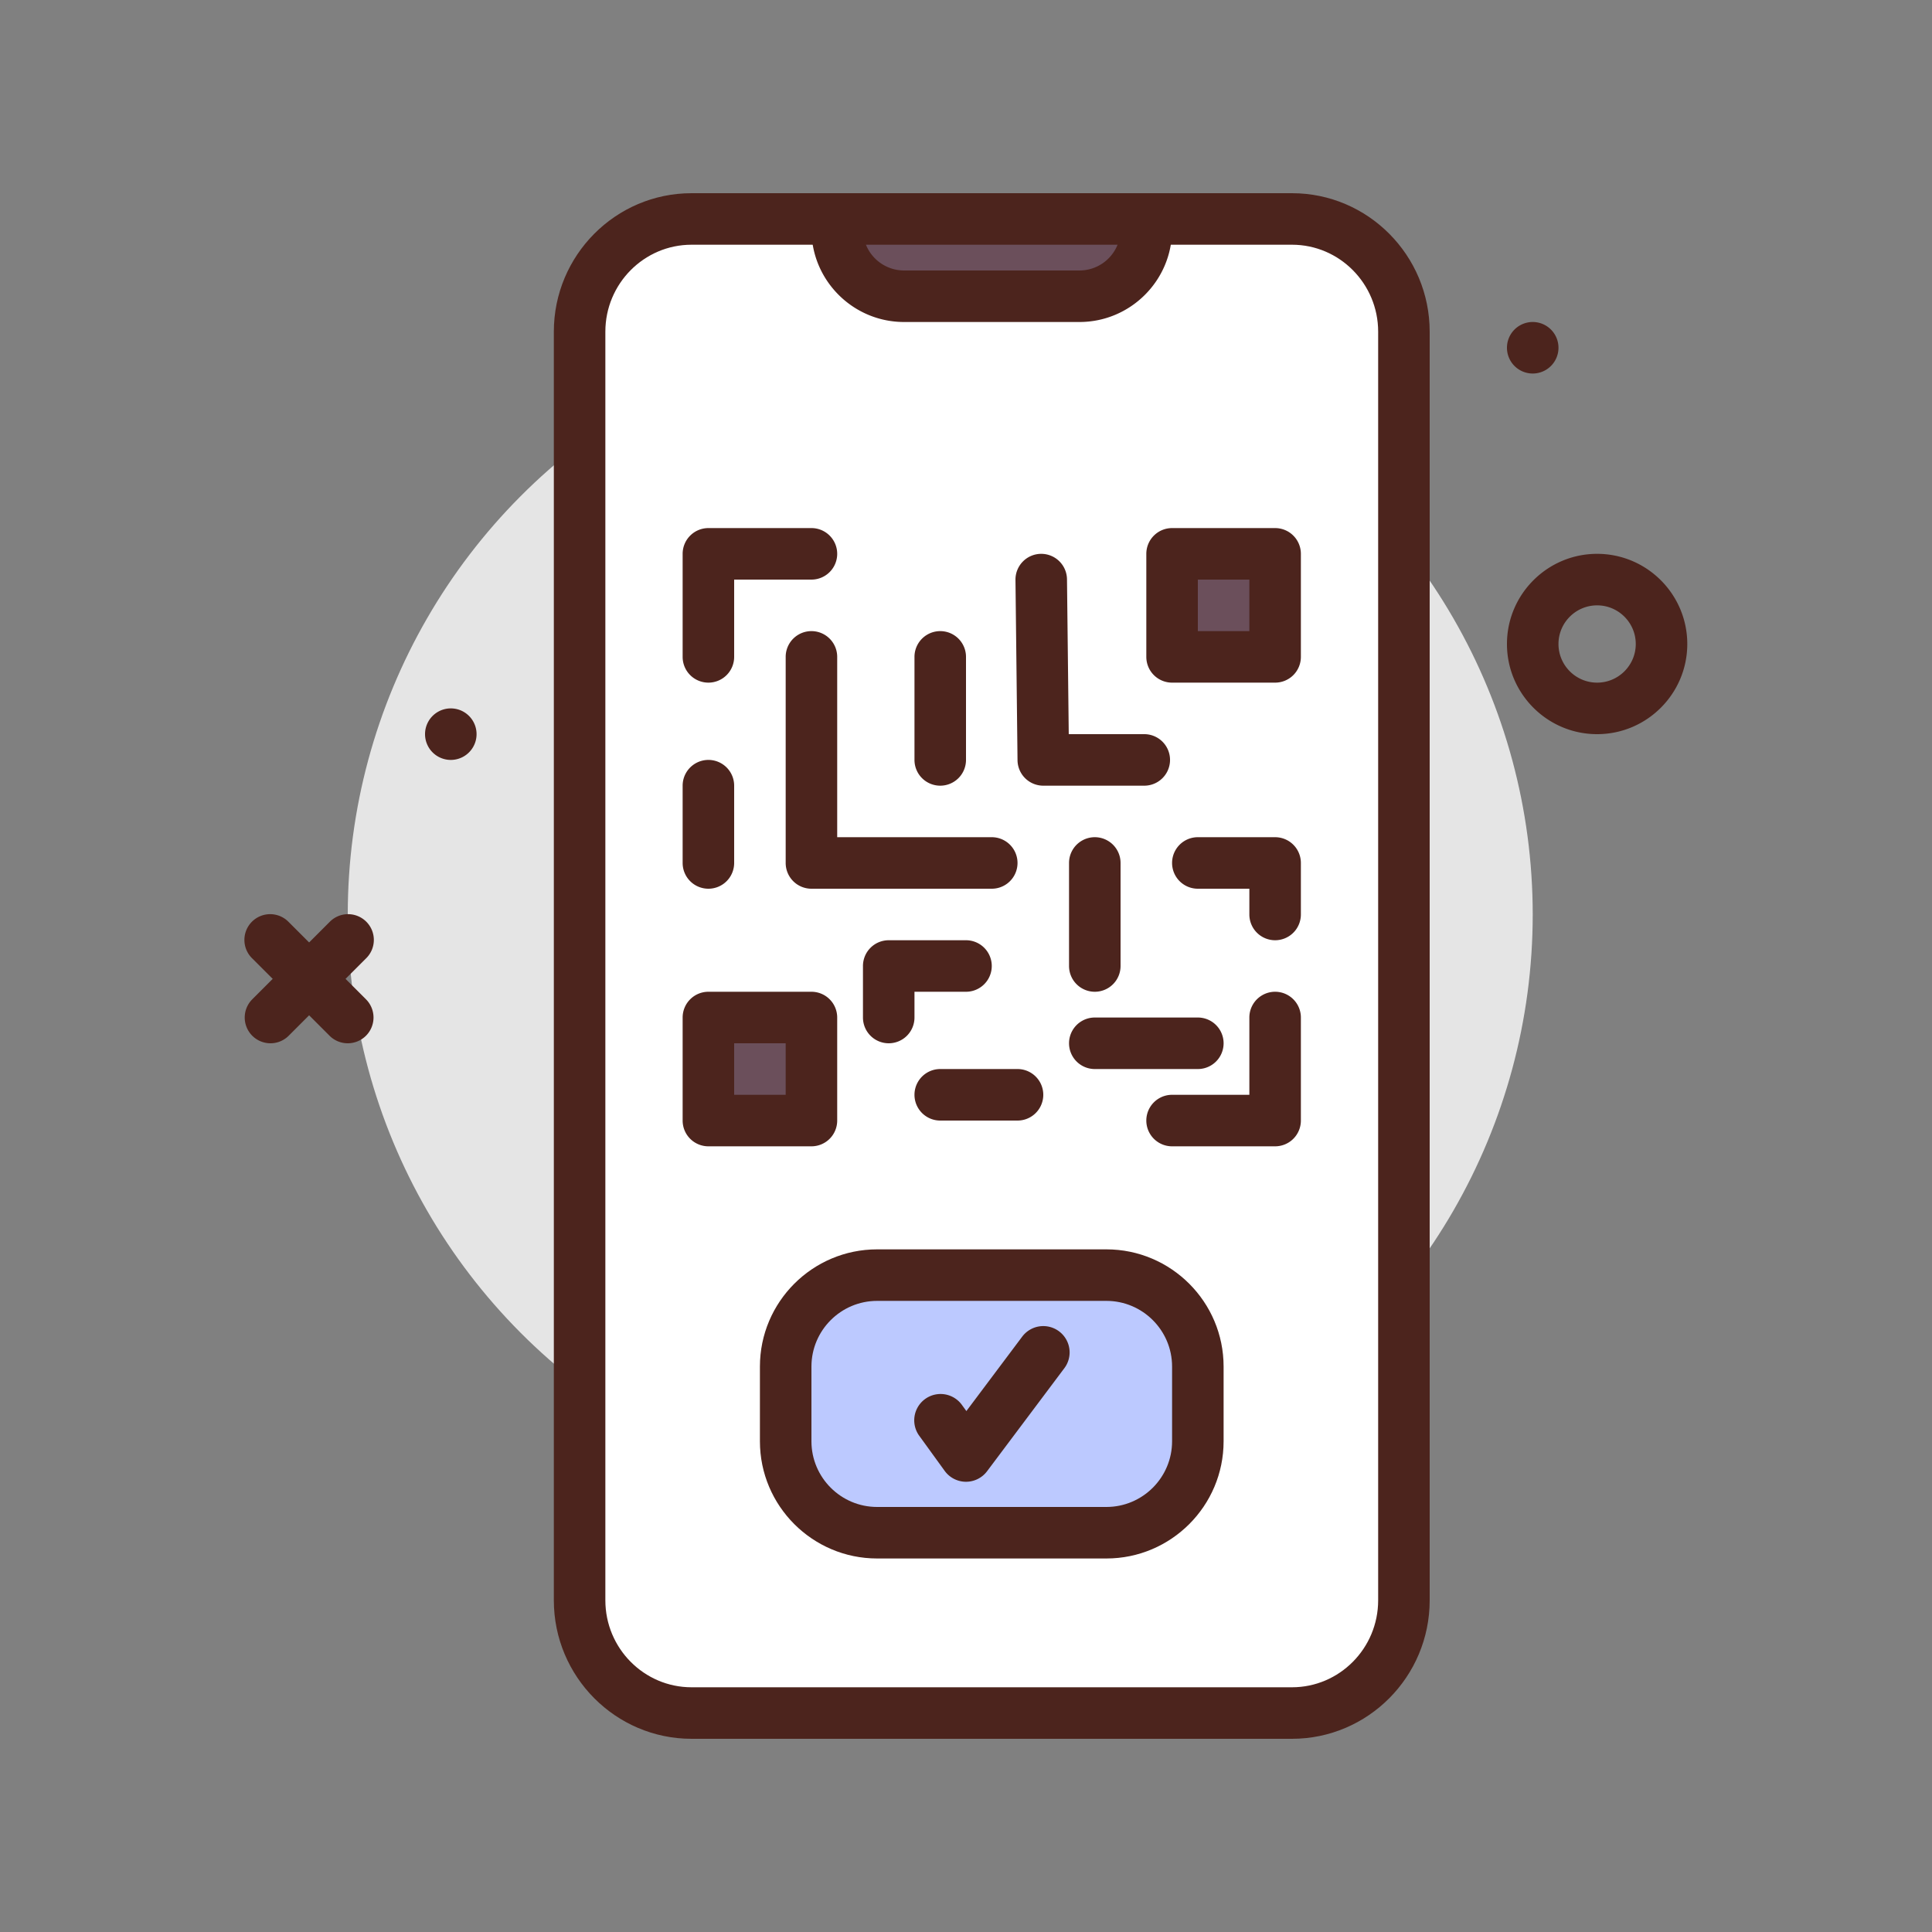 <svg xmlns="http://www.w3.org/2000/svg" version="1.1" xmlns:xlink="http://www.w3.org/1999/xlink" xmlns:svgjs="http://svgjs.com/svgjs" width="512" height="512" x="0" y="0" viewBox="0 0 300 300" style="enable-background:new 0 0 512 512" xml:space="preserve" class=""><rect x="0" y="0" width="300" height="300" fill="#808080" stroke="none"/><g><circle cx="146" cy="142" r="92" fill="#e5e5e5" data-original="#ffe8dc" class="" opacity="1"></circle><path fill="#4c241d" d="M242 54a4 4 0 1 1-8 0 4 4 0 0 1 8 0zM74 114a4 4 0 1 1-8 0 4 4 0 0 1 8 0zM54 162a3.988 3.988 0 0 1-2.828-1.172l-12-12a4 4 0 1 1 5.656-5.656l12 12A4 4 0 0 1 54 162z" data-original="#4c241d" class=""></path><path fill="#4c241d" d="M42 162a4 4 0 0 1-2.828-6.828l12-12a4 4 0 1 1 5.656 5.656l-12 12A3.988 3.988 0 0 1 42 162zM248 114c-7.719 0-14-6.281-14-14s6.281-14 14-14 14 6.281 14 14-6.281 14-14 14zm0-20c-3.309 0-6 2.691-6 6s2.691 6 6 6 6-2.691 6-6-2.691-6-6-6z" data-original="#4c241d" class=""></path><path fill="#ffffff" d="M200.618 34h-93.237C97.782 34 90 41.836 90 51.502v196.995C90 258.164 97.782 266 107.382 266h93.236c9.6 0 17.382-7.836 17.382-17.503V51.502C218 41.836 210.218 34 200.618 34z" data-original="#ffffff" class=""></path><path fill="#4c241d" d="M200.617 270h-93.234C95.592 270 86 260.354 86 248.498V51.502C86 39.646 95.592 30 107.383 30h93.236C212.408 30 222 39.646 222 51.502v196.996c0 11.856-9.592 21.502-21.383 21.502zM107.383 38C100.004 38 94 44.057 94 51.502v196.996c0 7.445 6.004 13.502 13.383 13.502h93.234c7.379 0 13.383-6.057 13.383-13.502V51.502C214 44.057 207.998 38 200.619 38z" data-original="#4c241d" class=""></path><path fill="#bcc9ff" d="M171.8 198h-35.6c-7.842 0-14.2 6.358-14.2 14.2v11.6c0 7.842 6.358 14.2 14.2 14.2h35.6c7.842 0 14.2-6.358 14.2-14.2v-11.6c0-7.842-6.358-14.2-14.2-14.2z" data-original="#a9ba5a" class="" opacity="1"></path><path fill="#4c241d" d="M171.801 242h-35.602C126.164 242 118 233.836 118 223.801v-11.602c0-10.035 8.164-18.199 18.199-18.199h35.602c10.035 0 18.199 8.164 18.199 18.199v11.602c0 10.035-8.164 18.199-18.199 18.199zm-35.602-40c-5.623 0-10.199 4.576-10.199 10.199v11.602c0 5.623 4.576 10.199 10.199 10.199h35.602c5.623 0 10.199-4.576 10.199-10.199v-11.602c0-5.623-4.576-10.199-10.199-10.199z" data-original="#4c241d" class=""></path><path fill="#4c241d" d="M150 230.088h-.035a4.093 4.093 0 0 1-3.275-1.689l-4-5.523a4.089 4.089 0 0 1 6.621-4.797l.748 1.031 8.672-11.562a4.09 4.09 0 0 1 5.723-.816 4.085 4.085 0 0 1 .816 5.723l-12 16a4.094 4.094 0 0 1-3.27 1.633z" data-original="#4c241d" class=""></path><path fill="#6b4f5b" d="M167.616 46h-27.231C134.649 46 130 41.351 130 35.616c0-.892.723-1.616 1.616-1.616h44.769c.892 0 1.616.723 1.616 1.616C178 41.351 173.351 46 167.616 46z" data-original="#6b4f5b"></path><path fill="#4c241d" d="M167.615 50h-27.23C132.453 50 126 43.547 126 35.615A5.622 5.622 0 0 1 131.615 30h44.77A5.622 5.622 0 0 1 182 35.615C182 43.547 175.547 50 167.615 50zm-33.152-12a6.39 6.39 0 0 0 5.922 4h27.23a6.39 6.39 0 0 0 5.922-4z" data-original="#4c241d" class=""></path><g fill="#4c241d"><path d="M110 106a4 4 0 0 1-4-4V86a4 4 0 0 1 4-4h16a4 4 0 0 1 0 8h-12v12a4 4 0 0 1-4 4zM198 178h-16a4 4 0 0 1 0-8h12v-12a4 4 0 0 1 8 0v16a4 4 0 0 1-4 4zM154 138h-28a4 4 0 0 1-4-4v-32a4 4 0 0 1 8 0v28h24a4 4 0 0 1 0 8zM177.682 122H162a4.001 4.001 0 0 1-4-3.955l-.318-28A4 4 0 0 1 161.637 86h.045a4.001 4.001 0 0 1 4 3.955l.273 24.045h11.727a4 4 0 0 1 0 8zM170 154a4 4 0 0 1-4-4v-16a4 4 0 0 1 8 0v16a4 4 0 0 1-4 4zM138 162a4 4 0 0 1-4-4v-8a4 4 0 0 1 4-4h12a4 4 0 0 1 0 8h-8v4a4 4 0 0 1-4 4zM110 138a4 4 0 0 1-4-4v-12a4 4 0 0 1 8 0v12a4 4 0 0 1-4 4zM198 146a4 4 0 0 1-4-4v-4h-8a4 4 0 0 1 0-8h12a4 4 0 0 1 4 4v8a4 4 0 0 1-4 4z" fill="#4c241d" data-original="#4c241d" class=""></path><path d="M146 122a4 4 0 0 1-4-4v-16a4 4 0 0 1 8 0v16a4 4 0 0 1-4 4zM186 166h-16a4 4 0 0 1 0-8h16a4 4 0 0 1 0 8zM158 174h-12a4 4 0 0 1 0-8h12a4 4 0 0 1 0 8z" fill="#4c241d" data-original="#4c241d" class=""></path></g><path fill="#6b4f5b" d="M182 86h16v16h-16z" data-original="#6b4f5b"></path><path fill="#4c241d" d="M198 106h-16a4 4 0 0 1-4-4V86a4 4 0 0 1 4-4h16a4 4 0 0 1 4 4v16a4 4 0 0 1-4 4zm-12-8h8v-8h-8z" data-original="#4c241d" class=""></path><path fill="#6b4f5b" d="M110 158h16v16h-16z" data-original="#6b4f5b"></path><path fill="#4c241d" d="M126 178h-16a4 4 0 0 1-4-4v-16a4 4 0 0 1 4-4h16a4 4 0 0 1 4 4v16a4 4 0 0 1-4 4zm-12-8h8v-8h-8z" data-original="#4c241d" class=""></path></g></svg>